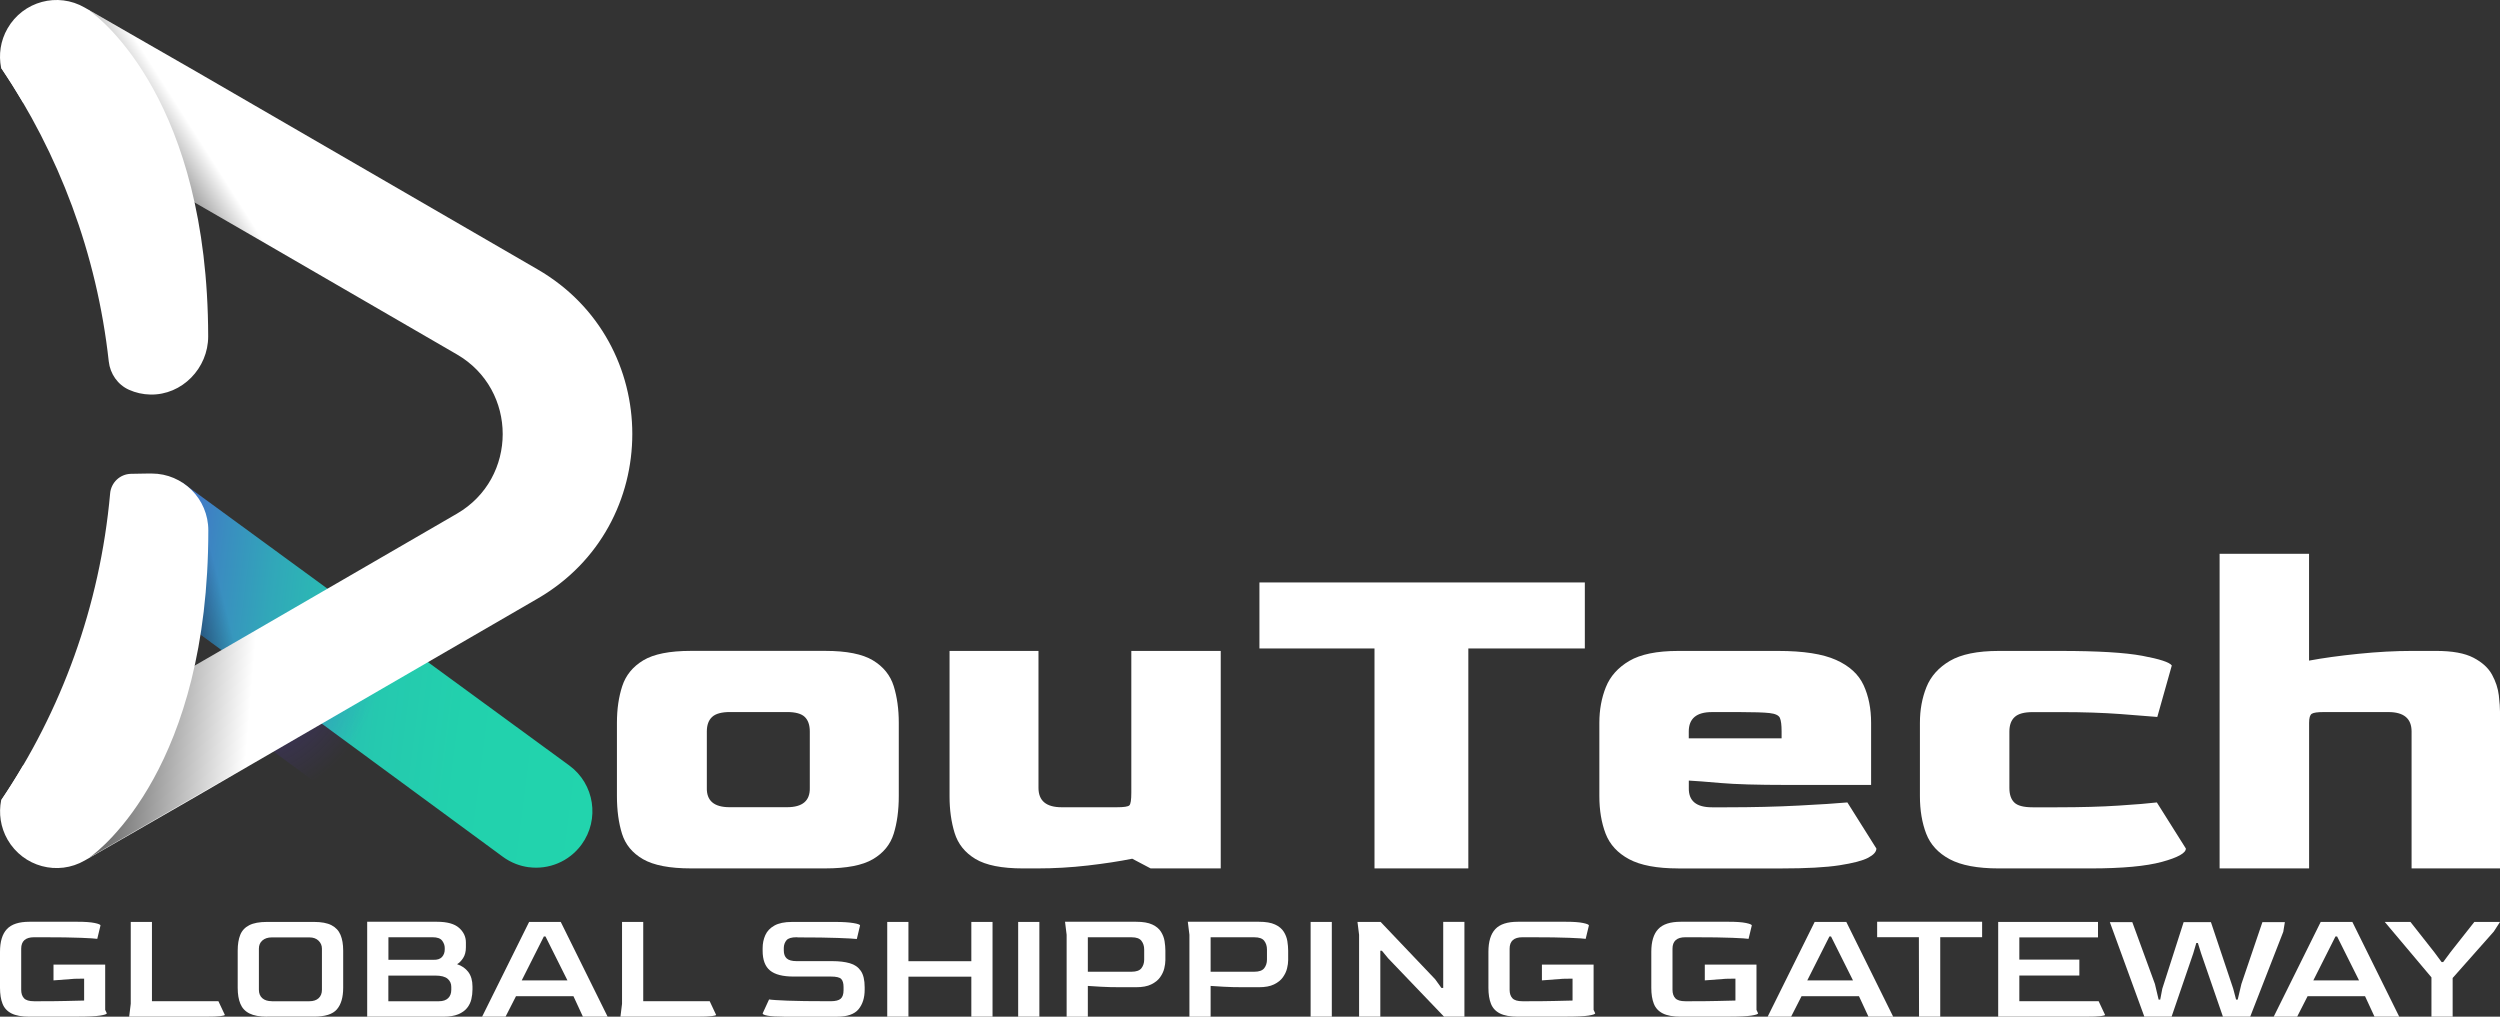 <svg width="150" height="61" viewBox="0 0 150 61" fill="none" xmlns="http://www.w3.org/2000/svg">
<rect x="0" y="0" width="150" height="61" fill="#333333" stroke="none"/>
<g clip-path="url(#clip0_1374_16365)">
<path d="M31.735 52.035C31.189 51.964 30.651 51.759 30.174 51.409L6.943 34.334C5.438 33.229 6.466 32.509 7.567 30.998C8.668 29.486 10.945 28.958 10.945 28.958L34.163 45.934C35.668 47.04 35.995 49.162 34.894 50.673C34.141 51.705 32.916 52.187 31.735 52.033V52.035Z" fill="url(#paint0_linear_1374_16365)"/>
<path style="mix-blend-mode:multiply" opacity="0.75" d="M11.034 29.019L21.123 36.352L16.102 41.064L7.973 35.09L11.034 29.019Z" fill="url(#paint1_linear_1374_16365)"/>
<path style="mix-blend-mode:multiply" opacity="0.47" d="M20.53 39.718L27.056 44.512L22.177 49.332L14.137 43.422L20.53 39.718Z" fill="url(#paint2_radial_1374_16365)"/>
<path d="M5.088 0.457C3.465 -0.484 1.389 0.074 0.453 1.705C0.024 2.448 -0.089 3.286 0.066 4.068C0.524 4.746 0.959 5.439 1.372 6.143C1.474 6.219 1.58 6.293 1.694 6.357L27.415 21.265C31.078 23.387 31.078 28.697 27.415 30.821L1.696 45.727C1.583 45.791 1.476 45.865 1.374 45.941C0.959 46.647 0.524 47.341 0.069 48.016C-0.085 48.798 0.029 49.636 0.455 50.379C1.392 52.008 3.467 52.568 5.09 51.627L11.741 47.806L32.259 35.914C39.831 31.526 39.831 20.552 32.259 16.165L11.739 4.275L5.088 0.457Z" fill="white"/>
<path style="mix-blend-mode:multiply" opacity="0.75" d="M13.76 38.734L9.083 41.445L5.355 51.458L17.267 44.568L17.432 36.605L13.76 38.734Z" fill="url(#paint3_linear_1374_16365)"/>
<path d="M9.102 28.412C9.102 28.412 8.47 28.412 7.85 28.43C7.198 28.448 6.667 28.951 6.607 29.605C6.607 29.609 6.607 29.611 6.607 29.616C5.997 36.39 3.677 42.669 0.074 48.01L3.158 48.344L5.36 51.458C6.09 50.937 12.499 45.961 12.499 31.82C12.499 29.939 10.98 28.412 9.105 28.412H9.102Z" fill="white"/>
<path d="M41.453 52.104C40.177 52.104 39.22 51.919 38.581 51.551C37.944 51.183 37.522 50.673 37.32 50.022C37.118 49.371 37.016 48.62 37.016 47.764V43.366C37.016 42.55 37.122 41.817 37.335 41.166C37.548 40.515 37.968 40 38.596 39.621C39.224 39.242 40.177 39.053 41.453 39.053H49.518C50.794 39.053 51.747 39.242 52.375 39.621C53.003 40 53.418 40.515 53.623 41.166C53.825 41.817 53.927 42.55 53.927 43.366V47.764C53.927 48.618 53.825 49.371 53.623 50.022C53.421 50.673 53.003 51.183 52.375 51.551C51.747 51.921 50.794 52.104 49.518 52.104H41.453ZM43.773 48.432H47.225C48.153 48.432 48.608 48.045 48.588 47.267V43.888C48.588 43.5 48.486 43.208 48.284 43.014C48.082 42.82 47.727 42.722 47.225 42.722H43.802C43.298 42.722 42.941 42.82 42.73 43.014C42.517 43.208 42.41 43.5 42.41 43.888V47.267C42.39 48.045 42.845 48.432 43.773 48.432Z" fill="white"/>
<path d="M61.381 52.105C60.105 52.105 59.153 51.915 58.524 51.536C57.896 51.157 57.481 50.638 57.277 49.978C57.075 49.318 56.973 48.589 56.973 47.794V39.056H62.309V47.27C62.309 48.048 62.773 48.435 63.701 48.435H67.009C67.435 48.435 67.686 48.398 67.763 48.32C67.841 48.242 67.879 47.99 67.879 47.562V39.056H73.244V52.105H69.038L67.934 51.523C67.16 51.679 66.272 51.815 65.266 51.931C64.26 52.047 63.246 52.105 62.221 52.105H61.379H61.381Z" fill="white"/>
<path d="M82.47 52.104V38.908H75.566V34.947H95.09V38.908H88.1V52.104H82.472H82.47Z" fill="white"/>
<path d="M100.689 52.105C99.413 52.105 98.432 51.919 97.746 51.552C97.06 51.184 96.589 50.673 96.338 50.023C96.088 49.372 95.961 48.62 95.961 47.764V43.367C95.961 42.591 96.092 41.878 96.352 41.227C96.614 40.576 97.082 40.052 97.759 39.653C98.436 39.256 99.413 39.056 100.689 39.056H106.694C108.204 39.056 109.358 39.236 110.162 39.595C110.963 39.954 111.516 40.46 111.815 41.109C112.115 41.76 112.266 42.511 112.266 43.367V47.096H107.189C105.449 47.096 104.128 47.058 103.229 46.98C102.33 46.902 101.695 46.853 101.329 46.835V47.272C101.309 48.05 101.773 48.438 102.72 48.438H103.62C105.167 48.438 106.596 48.404 107.913 48.335C109.227 48.268 110.204 48.204 110.843 48.146L112.583 50.912C112.583 51.106 112.419 51.291 112.091 51.465C111.762 51.639 111.187 51.79 110.366 51.917C109.544 52.044 108.379 52.107 106.869 52.107H100.692L100.689 52.105ZM101.326 44.298H106.896V43.891C106.896 43.503 106.863 43.231 106.794 43.075C106.725 42.919 106.519 42.823 106.17 42.783C105.822 42.745 105.231 42.725 104.401 42.725H102.718C101.79 42.725 101.326 43.112 101.326 43.891V44.298Z" fill="white"/>
<path d="M119.924 52.105C118.647 52.105 117.666 51.919 116.98 51.552C116.294 51.184 115.824 50.673 115.573 50.023C115.322 49.372 115.195 48.62 115.195 47.764V43.367C115.195 42.591 115.326 41.878 115.586 41.227C115.848 40.576 116.316 40.052 116.993 39.653C117.67 39.256 118.647 39.056 119.924 39.056H123.638C125.862 39.056 127.496 39.154 128.539 39.348C129.582 39.542 130.173 39.736 130.308 39.929L129.438 43.017C129.032 42.979 128.297 42.921 127.234 42.843C126.17 42.765 125.001 42.727 123.724 42.727H121.955C121.451 42.727 121.094 42.825 120.883 43.019C120.67 43.213 120.563 43.505 120.563 43.893V47.272C120.563 47.66 120.658 47.952 120.854 48.146C121.047 48.34 121.415 48.438 121.957 48.438H123.436C124.867 48.438 126.099 48.404 127.134 48.335C128.168 48.268 128.928 48.204 129.411 48.146L131.152 50.912C131.152 51.184 130.672 51.451 129.716 51.712C128.759 51.973 127.331 52.105 125.438 52.105H119.926H119.924Z" fill="white"/>
<path d="M133.176 52.104V33.228H138.543V39.637C139.374 39.481 140.362 39.345 141.503 39.229C142.644 39.113 143.716 39.055 144.724 39.055H146.173C147.141 39.055 147.885 39.191 148.406 39.463C148.928 39.735 149.301 40.074 149.523 40.482C149.745 40.89 149.88 41.302 149.929 41.719C149.978 42.136 150.003 42.49 150.003 42.782V52.104H144.695V43.89C144.695 43.114 144.231 42.724 143.303 42.724H139.416C139.047 42.724 138.812 42.758 138.706 42.827C138.599 42.896 138.546 43.074 138.546 43.366V52.104H133.178H133.176Z" fill="white"/>
<path d="M1.763 61.001C1.308 61.001 0.95 60.936 0.693 60.807C0.435 60.678 0.255 60.484 0.153 60.227C0.051 59.969 0 59.65 0 59.269V57.113C0 56.494 0.138 56.039 0.415 55.745C0.69 55.451 1.141 55.306 1.763 55.306H4.662C5.106 55.306 5.443 55.33 5.678 55.379C5.914 55.428 6.029 55.477 6.029 55.529L5.836 56.331C5.727 56.311 5.403 56.291 4.868 56.269C4.333 56.246 3.554 56.235 2.533 56.235H2.042C1.53 56.235 1.272 56.465 1.272 56.922V59.387C1.272 59.605 1.327 59.775 1.441 59.895C1.554 60.016 1.754 60.074 2.042 60.074H2.437C3.055 60.074 3.574 60.069 3.998 60.058C4.422 60.049 4.771 60.04 5.048 60.033V58.718L4.471 58.727L3.21 58.823V57.876H6.311V60.593L6.407 60.796C6.407 60.847 6.271 60.894 6.003 60.936C5.734 60.979 5.277 60.999 4.635 60.999H1.763V61.001Z" fill="white"/>
<path d="M7.75 61.001L7.845 60.227V55.315H9.117V60.071H13.104L13.491 60.894C13.491 60.92 13.404 60.943 13.231 60.967C13.058 60.99 12.758 61.001 12.336 61.001H7.752H7.75Z" fill="white"/>
<path d="M16.024 61.001C15.576 61.001 15.221 60.936 14.965 60.807C14.708 60.678 14.528 60.484 14.422 60.227C14.315 59.971 14.262 59.65 14.262 59.269V57.035C14.262 56.661 14.313 56.346 14.415 56.092C14.517 55.838 14.697 55.644 14.954 55.513C15.212 55.381 15.567 55.315 16.024 55.315H18.837C19.285 55.315 19.638 55.381 19.891 55.513C20.144 55.644 20.324 55.838 20.431 56.092C20.537 56.346 20.591 56.661 20.591 57.035V59.269C20.591 59.837 20.466 60.267 20.215 60.559C19.965 60.854 19.505 60.998 18.839 60.998H16.026L16.024 61.001ZM16.304 60.074H18.566C18.804 60.074 18.988 60.011 19.119 59.891C19.25 59.768 19.316 59.601 19.316 59.387V56.922C19.316 56.734 19.25 56.576 19.114 56.442C18.979 56.311 18.797 56.244 18.566 56.244H16.304C16.073 56.244 15.887 56.306 15.745 56.427C15.602 56.549 15.534 56.714 15.534 56.919V59.385C15.534 59.603 15.602 59.773 15.74 59.893C15.878 60.013 16.067 60.071 16.304 60.071V60.074Z" fill="white"/>
<path d="M22.031 61.001V55.306H26.22C26.824 55.306 27.264 55.426 27.539 55.669C27.814 55.91 27.954 56.202 27.954 56.545V56.835C27.954 57.1 27.898 57.316 27.785 57.488C27.672 57.66 27.552 57.78 27.423 57.851C27.705 57.943 27.93 58.099 28.098 58.319C28.265 58.542 28.349 58.834 28.349 59.195V59.369C28.349 59.563 28.327 59.757 28.282 59.949C28.238 60.143 28.151 60.319 28.027 60.475C27.903 60.631 27.725 60.76 27.497 60.856C27.268 60.952 26.973 61.001 26.606 61.001H22.034H22.031ZM23.303 57.588H26.018C26.242 57.595 26.409 57.539 26.52 57.419C26.629 57.298 26.684 57.149 26.684 56.968V56.873C26.684 56.726 26.633 56.581 26.531 56.443C26.429 56.304 26.236 56.235 25.954 56.235H23.305V57.588H23.303ZM23.303 60.074H26.336C26.58 60.074 26.764 60.011 26.888 59.891C27.013 59.77 27.077 59.601 27.077 59.387V59.213C27.077 59.013 27.004 58.85 26.855 58.725C26.706 58.6 26.464 58.535 26.122 58.535H23.301V60.074H23.303Z" fill="white"/>
<path d="M28.926 61.001L31.747 55.315H33.645L36.458 61.001H34.975L34.407 59.773H30.959L30.333 61.001H28.928H28.926ZM31.303 58.825H34.047L32.728 56.186H32.633L31.303 58.825Z" fill="white"/>
<path d="M37.227 61.001L37.322 60.227V55.315H38.594V60.071H42.581L42.967 60.894C42.967 60.92 42.881 60.943 42.708 60.967C42.534 60.99 42.235 61.001 41.813 61.001H37.229H37.227Z" fill="white"/>
<path d="M47.03 61.001C46.593 61.001 46.273 60.98 46.066 60.943C45.86 60.905 45.758 60.858 45.758 60.806L46.144 59.966C46.291 59.993 46.659 60.015 47.247 60.04C47.836 60.062 48.641 60.073 49.669 60.073H49.851C50.127 60.073 50.324 60.024 50.44 59.924C50.555 59.824 50.613 59.654 50.613 59.416V59.222C50.613 58.997 50.566 58.834 50.473 58.738C50.38 58.642 50.173 58.593 49.851 58.593H47.618C46.97 58.593 46.497 58.473 46.202 58.23C45.907 57.989 45.758 57.592 45.758 57.046V56.892C45.758 56.609 45.811 56.349 45.918 56.11C46.024 55.871 46.204 55.68 46.462 55.535C46.719 55.39 47.072 55.316 47.52 55.316H50.14C50.577 55.316 50.93 55.339 51.199 55.383C51.47 55.428 51.603 55.477 51.603 55.528L51.41 56.34C51.243 56.319 50.864 56.299 50.273 56.277C49.683 56.255 48.89 56.244 47.896 56.244L47.789 56.235C47.494 56.235 47.294 56.295 47.192 56.413C47.09 56.533 47.034 56.683 47.028 56.863V57.028C47.028 57.24 47.087 57.401 47.205 57.508C47.323 57.614 47.52 57.668 47.798 57.668H49.936C50.346 57.668 50.697 57.71 50.986 57.793C51.274 57.875 51.496 58.029 51.649 58.252C51.803 58.475 51.88 58.803 51.88 59.233V59.387C51.88 59.87 51.756 60.26 51.51 60.557C51.263 60.853 50.835 61.003 50.224 61.003H47.028L47.03 61.001Z" fill="white"/>
<path d="M53.234 61.001V55.315H54.506V57.673H58.28V55.315H59.552V61.001H58.28V58.602H54.506V61.001H53.234Z" fill="white"/>
<path d="M61.09 61.001V55.315H62.362V61.001H61.09Z" fill="white"/>
<path d="M63.998 61.001V56.088L63.902 55.306H68.169C68.58 55.306 68.901 55.361 69.137 55.471C69.372 55.58 69.545 55.725 69.656 55.901C69.769 56.079 69.841 56.266 69.874 56.467C69.905 56.668 69.923 56.857 69.923 57.038V57.608C69.923 57.758 69.9 57.923 69.856 58.105C69.812 58.288 69.727 58.466 69.605 58.638C69.483 58.81 69.308 58.95 69.075 59.064C68.844 59.178 68.542 59.233 68.169 59.233H67.188C66.784 59.233 66.406 59.224 66.056 59.204C65.705 59.184 65.445 59.169 65.27 59.155V61.003H63.998V61.001ZM65.27 58.304H67.889C68.178 58.304 68.378 58.232 68.486 58.092C68.595 57.949 68.651 57.78 68.651 57.579V56.971C68.651 56.764 68.595 56.59 68.486 56.449C68.378 56.306 68.182 56.237 67.898 56.237H65.27V58.306V58.304Z" fill="white"/>
<path d="M71.365 61.001V56.088L71.269 55.306H75.536C75.947 55.306 76.269 55.361 76.504 55.471C76.739 55.58 76.912 55.725 77.023 55.901C77.137 56.079 77.208 56.266 77.241 56.467C77.272 56.668 77.29 56.857 77.29 57.038V57.608C77.29 57.758 77.268 57.923 77.223 58.105C77.179 58.288 77.094 58.466 76.972 58.638C76.85 58.81 76.675 58.95 76.442 59.064C76.211 59.178 75.909 59.233 75.536 59.233H74.555C74.151 59.233 73.774 59.224 73.423 59.204C73.072 59.184 72.812 59.169 72.637 59.155V61.003H71.365V61.001ZM72.637 58.304H75.257C75.545 58.304 75.745 58.232 75.854 58.092C75.962 57.949 76.018 57.78 76.018 57.579V56.971C76.018 56.764 75.962 56.59 75.854 56.449C75.745 56.306 75.549 56.237 75.265 56.237H72.637V58.306V58.304Z" fill="white"/>
<path d="M78.637 61.001V55.315H79.909V61.001H78.637Z" fill="white"/>
<path d="M81.545 61.001V56.088L81.449 55.315H82.837L86.111 58.756L86.486 59.278H86.593V55.312H87.865V60.999H86.641L83.29 57.499L82.914 57.044H82.819V60.999H81.547L81.545 61.001Z" fill="white"/>
<path d="M91.067 61.001C90.612 61.001 90.255 60.936 89.997 60.807C89.74 60.678 89.56 60.484 89.458 60.227C89.356 59.969 89.305 59.65 89.305 59.269V57.113C89.305 56.494 89.442 56.039 89.72 55.745C89.995 55.451 90.446 55.306 91.067 55.306H93.966C94.41 55.306 94.748 55.33 94.983 55.379C95.219 55.428 95.334 55.477 95.334 55.529L95.141 56.331C95.032 56.311 94.708 56.291 94.173 56.269C93.638 56.246 92.859 56.235 91.838 56.235H91.347C90.834 56.235 90.577 56.465 90.577 56.922V59.387C90.577 59.605 90.632 59.775 90.745 59.895C90.859 60.016 91.058 60.074 91.347 60.074H91.742C92.359 60.074 92.879 60.069 93.303 60.058C93.727 60.049 94.075 60.04 94.353 60.033V58.718L93.775 58.727L92.515 58.823V57.876H95.616V60.593L95.711 60.796C95.711 60.847 95.576 60.894 95.307 60.936C95.039 60.979 94.581 60.999 93.94 60.999H91.07L91.067 61.001Z" fill="white"/>
<path d="M100.841 61.001C100.386 61.001 100.028 60.936 99.771 60.807C99.513 60.678 99.333 60.484 99.231 60.227C99.129 59.969 99.078 59.65 99.078 59.269V57.113C99.078 56.494 99.216 56.039 99.493 55.745C99.769 55.451 100.219 55.306 100.841 55.306H103.74C104.184 55.306 104.521 55.33 104.757 55.379C104.992 55.428 105.107 55.477 105.107 55.529L104.914 56.331C104.805 56.311 104.481 56.291 103.946 56.269C103.411 56.246 102.632 56.235 101.611 56.235H101.12C100.608 56.235 100.35 56.465 100.35 56.922V59.387C100.35 59.605 100.406 59.775 100.519 59.895C100.632 60.016 100.832 60.074 101.12 60.074H101.516C102.133 60.074 102.652 60.069 103.076 60.058C103.5 60.049 103.849 60.04 104.126 60.033V58.718L103.549 58.727L102.288 58.823V57.876H105.389V60.593L105.485 60.796C105.485 60.847 105.349 60.894 105.081 60.936C104.812 60.979 104.355 60.999 103.713 60.999H100.843L100.841 61.001Z" fill="white"/>
<path d="M106.059 61.001L108.88 55.315H110.778L113.591 61.001H112.108L111.539 59.773H108.092L107.466 61.001H106.061H106.059ZM108.436 58.825H111.18L109.861 56.186H109.766L108.436 58.825Z" fill="white"/>
<path d="M115.142 61.001L115.133 56.233H112.629V55.306H118.927V56.233H116.414V61.001H115.142Z" fill="white"/>
<path d="M119.891 61.001V55.315H125.88V56.242H121.16V57.577H124.761V58.533H121.16V60.071H125.918L126.304 60.894C126.304 60.92 126.217 60.943 126.044 60.967C125.871 60.99 125.571 61.001 125.15 61.001H119.893H119.891Z" fill="white"/>
<path d="M128.661 61.001L126.59 55.326H127.937L129.296 59.04L129.518 59.978H129.613L129.738 59.321L131.019 55.326H132.655L133.993 59.321L134.166 59.978H134.262L134.484 59.04L135.745 55.326H137.092L136.997 55.906L135.012 61.001H133.376L132.066 57.201L131.873 56.581H131.778L131.596 57.201L130.295 61.001H128.659H128.661Z" fill="white"/>
<path d="M136.422 61.001L139.243 55.315H141.141L143.954 61.001H142.471L141.903 59.773H138.455L137.829 61.001H136.424H136.422ZM138.799 58.825H141.543L140.225 56.186H140.129L138.799 58.825Z" fill="white"/>
<path d="M145.887 61.001V58.642L143.086 55.316H144.627L146.052 57.124L146.496 57.724H146.591L147.035 57.124L148.46 55.316H150.001L149.626 55.896L147.159 58.68V61.001H145.887Z" fill="white"/>
<path style="mix-blend-mode:multiply" opacity="0.75" d="M11.677 12.144L5.309 5.239L5.382 0.629L18.168 8.025V15.907L11.677 12.144Z" fill="url(#paint4_linear_1374_16365)"/>
<path d="M5.356 0.629L3.154 3.743L0.07 4.077C3.533 9.211 5.813 15.211 6.526 21.687C6.608 22.429 7.065 23.089 7.747 23.39C8.137 23.564 8.568 23.664 9.021 23.673C10.923 23.715 12.495 22.09 12.491 20.18C12.466 6.106 6.084 1.148 5.356 0.629Z" fill="white"/>
</g>
<defs>
<linearGradient id="paint0_linear_1374_16365" x1="5.511" y1="38.454" x2="36.375" y2="42.407" gradientUnits="userSpaceOnUse">
<stop stop-color="#5A31DB"/>
<stop offset="0.05" stop-color="#5149D4"/>
<stop offset="0.13" stop-color="#446EC9"/>
<stop offset="0.23" stop-color="#3A8DC0"/>
<stop offset="0.33" stop-color="#31A7B9"/>
<stop offset="0.44" stop-color="#2ABBB3"/>
<stop offset="0.57" stop-color="#25C9AF"/>
<stop offset="0.73" stop-color="#22D1AD"/>
<stop offset="1" stop-color="#22D4AD"/>
</linearGradient>
<linearGradient id="paint1_linear_1374_16365" x1="9.113" y1="36.191" x2="13.208" y2="35.143" gradientUnits="userSpaceOnUse">
<stop/>
<stop offset="1" stop-opacity="0"/>
</linearGradient>
<radialGradient id="paint2_radial_1374_16365" cx="0" cy="0" r="1" gradientUnits="userSpaceOnUse" gradientTransform="translate(14.304 39.711) rotate(7.36) scale(8.445 8.479)">
<stop stop-color="#5A31DB"/>
<stop offset="1" stop-color="#5A31DB" stop-opacity="0"/>
</radialGradient>
<linearGradient id="paint3_linear_1374_16365" x1="4.192" y1="43.422" x2="14.844" y2="44.317" gradientUnits="userSpaceOnUse">
<stop/>
<stop offset="1" stop-opacity="0"/>
</linearGradient>
<linearGradient id="paint4_linear_1374_16365" x1="7.857" y1="10.78" x2="11.871" y2="8.229" gradientUnits="userSpaceOnUse">
<stop/>
<stop offset="1" stop-opacity="0"/>
</linearGradient>
<clipPath id="clip0_1374_16365">
<rect width="150" height="61" fill="white"/>
</clipPath>
</defs>
</svg>
